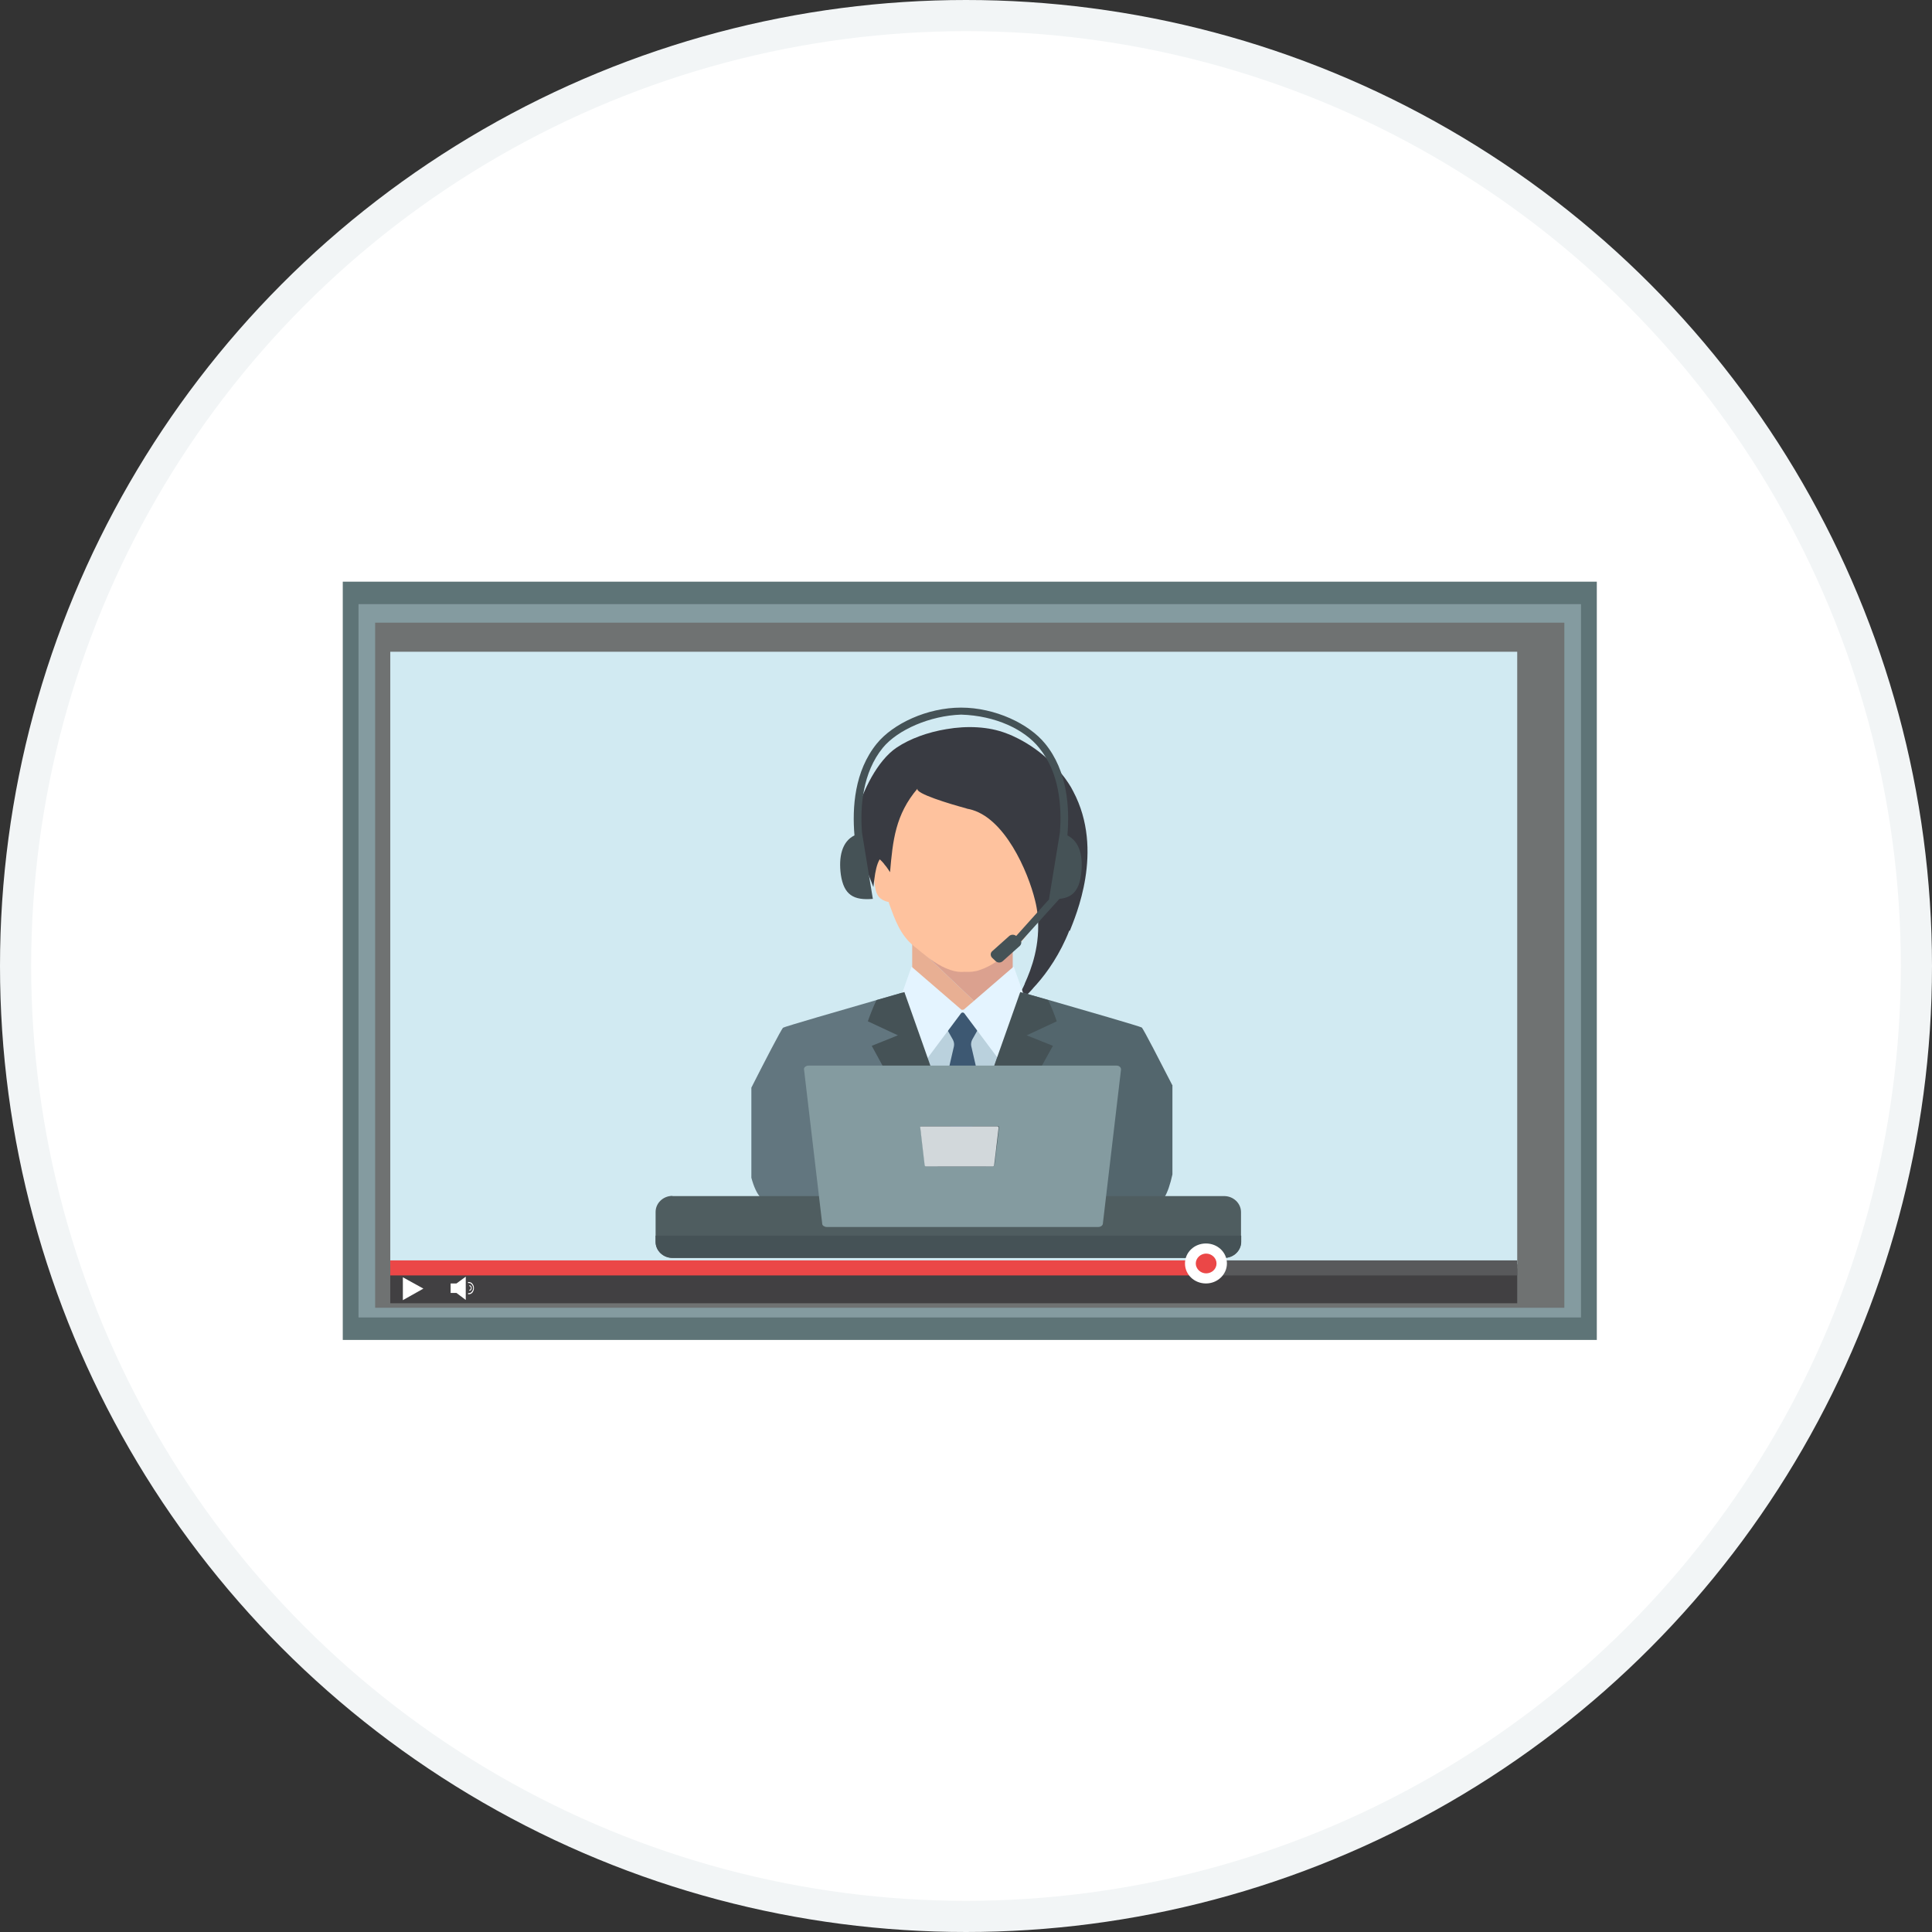 <svg width="186" height="186" viewBox="0 0 186 186" fill="none" xmlns="http://www.w3.org/2000/svg">
<rect x="0" y="0" width="186" height="186" fill="#333333" stroke="none"/>
<circle cx="93" cy="93" r="91.5" fill="white" stroke="#F2F5F6" stroke-width="3"/>
<path d="M153.73 56H33V129H153.73V56Z" fill="#5E7477"/>
<path d="M152.207 58.163H34.516V126.837H152.207V58.163Z" fill="#849BA0"/>
<path d="M150.604 59.948H36.117V125.904H150.604V59.948Z" fill="#6F7272"/>
<path d="M116.368 62.746H37.574V121.718H116.368H146.067V62.746H116.368Z" fill="#D1EAF2"/>
<path d="M87.82 94.515L93.106 99.118L94.772 97.313L87.82 90.705V94.515Z" fill="#E8AF93"/>
<path d="M97.498 89.693L87.82 90.249V90.705L94.772 97.313L97.498 94.376V89.693Z" fill="#DBA18F"/>
<path d="M100.445 81.068C100.181 80.043 99.613 79.114 98.882 78.302C97.827 77.141 96.426 76.31 94.863 75.923C94.234 75.768 93.585 75.671 92.975 75.439C92.935 75.439 92.894 75.401 92.874 75.381V76.387C92.874 75.401 92.549 75.052 91.961 74.511C91.717 74.298 91.453 74.047 91.128 73.699C90.946 73.505 90.763 73.312 90.54 73.196C90.093 72.944 89.525 72.964 89.017 73.118C87.759 73.486 86.825 74.511 86.358 75.671C85.932 76.716 85.993 77.741 85.952 78.844C85.952 79.772 85.546 80.507 85.364 81.435C85.282 81.822 85.222 82.209 85.181 82.615C85.161 82.847 85.14 83.099 85.14 83.35C85.1 84.549 85.222 85.787 85.567 86.851C85.567 86.928 85.607 87.025 85.648 87.122C86.155 88.534 86.683 90.023 87.962 91.068C88.002 91.106 88.043 91.145 88.104 91.184C88.246 91.3 88.408 91.416 88.55 91.551C89.444 92.267 90.357 93.002 91.514 93.389C91.981 93.543 92.427 93.602 92.854 93.563C92.854 93.563 92.894 93.563 92.915 93.563C93.361 93.582 93.828 93.563 94.315 93.389C95.553 92.983 96.507 92.17 97.441 91.416C97.543 91.338 97.624 91.261 97.725 91.203C99.106 90.139 99.654 88.592 100.181 87.141C100.831 85.343 100.872 82.925 100.384 81.087L100.445 81.068Z" fill="#FEC29E"/>
<path d="M85.624 86.851C85.624 86.851 85.624 86.851 85.603 86.851C85.278 86.793 84.994 86.677 84.751 86.484C84.426 86.213 84.304 85.768 84.243 85.362C84.203 85.13 84.182 84.878 84.142 84.627C84.121 84.453 84.061 84.298 84 84.143C83.878 83.892 83.716 83.66 83.614 83.408C83.513 83.157 83.492 82.847 83.655 82.615C83.837 82.383 84.142 82.325 84.446 82.325C84.771 82.325 85.035 82.441 85.238 82.596C85.238 82.809 85.238 83.002 85.238 83.196V83.37C85.238 84.085 85.299 84.801 85.421 85.517C85.481 85.962 85.563 86.387 85.664 86.832L85.624 86.851Z" fill="#FEC29E"/>
<path d="M102.151 83.409C102.05 83.66 101.867 83.892 101.765 84.144C101.603 84.53 101.583 84.956 101.502 85.362C101.441 85.768 101.299 86.194 100.994 86.484C100.811 86.658 100.568 86.755 100.324 86.813C100.466 86.387 100.568 85.923 100.629 85.459C100.75 84.685 100.771 83.892 100.73 83.099C100.73 82.906 100.71 82.693 100.69 82.499C100.872 82.403 101.075 82.345 101.319 82.345C101.603 82.345 101.928 82.403 102.11 82.615C102.293 82.828 102.253 83.157 102.151 83.409Z" fill="#FEC29E"/>
<path d="M102.941 89.598C102.068 91.822 100.83 93.602 99.815 94.743C99.774 94.801 99.713 94.859 99.673 94.898C99.591 94.994 99.51 95.072 99.429 95.168C99.429 95.168 99.429 95.168 99.429 95.188C99.368 95.246 99.307 95.304 99.267 95.362C99.267 95.362 99.125 95.517 99.064 95.575C99.043 95.594 99.023 95.613 99.023 95.613C98.983 95.652 98.922 95.71 98.881 95.729C98.82 95.787 98.739 95.845 98.678 95.903C98.556 96 98.455 96.078 98.353 96.135C98.313 96.155 98.272 96.174 98.231 96.194C98.13 96.232 98.069 96.252 98.028 96.232C97.907 96.174 98.191 95.71 98.576 94.898C98.576 94.878 98.576 94.859 98.617 94.82C98.617 94.801 98.617 94.762 98.658 94.724C98.658 94.724 98.658 94.704 98.658 94.685C99.307 93.273 100.18 90.933 99.896 88.089C99.855 87.644 99.774 87.18 99.652 86.697C98.983 83.931 96.709 78.631 93.299 77.896C93.238 77.896 93.096 77.857 92.934 77.799C91.635 77.451 87.96 76.368 88.346 75.904C86.195 78.418 85.951 80.933 85.687 83.969C85.545 83.757 85.403 83.525 85.24 83.331C85.24 83.331 85.24 83.312 85.2 83.292C85.058 83.08 84.875 82.886 84.692 82.731C84.408 83.196 84.266 83.931 84.185 84.588C84.144 84.879 84.104 85.149 84.084 85.401C83.272 83.196 81.932 80.836 82.46 78.457C82.46 78.38 82.48 78.302 82.5 78.225C83.048 76.175 84.449 73.235 86.316 71.977C87.615 71.107 89.341 70.488 91.107 70.198C93.116 69.85 95.207 69.946 96.892 70.604C97.277 70.74 97.643 70.913 97.988 71.088C100.485 72.345 102.108 74.24 102.839 75.362C103.022 75.633 103.184 75.904 103.326 76.194C106.351 81.9 103.509 88.283 103.002 89.598H102.941Z" fill="#393B42"/>
<path d="M87.82 102.59C87.8 102.253 92.461 97.57 92.461 97.57H93.065L97.498 102.293L92.857 114.119L87.82 102.571V102.59Z" fill="#BAD1DD"/>
<path d="M95.086 107.552L93.504 100.706C93.463 100.488 93.504 100.27 93.609 100.071L94.212 99C94.212 99 94.212 98.861 94.17 98.801C93.942 98.583 93.713 98.365 93.484 98.147C93.317 97.988 93.13 97.869 93.047 97.67C92.984 97.531 92.797 97.214 92.589 97.353C92.401 97.472 92.339 97.65 92.235 97.809C92.11 97.968 91.923 98.087 91.798 98.226C91.59 98.424 91.382 98.623 91.174 98.821C91.132 98.881 91.111 98.94 91.132 99.019L91.736 100.091C91.84 100.289 91.881 100.508 91.84 100.726L90.258 107.572C90.258 107.572 90.258 107.651 90.258 107.671L92.443 113.028C92.485 113.127 92.589 113.147 92.672 113.127C92.755 113.167 92.88 113.127 92.901 113.028L95.086 107.671C95.086 107.671 95.086 107.611 95.086 107.572V107.552Z" fill="#3D5872"/>
<path d="M92.378 111.738L88.757 100.288L87.237 95.467C87.237 95.467 87.175 95.467 87.071 95.507C86.696 95.606 85.676 95.903 84.386 96.28C80.931 97.272 75.541 98.84 75.395 98.939C75.25 99.019 73.439 102.531 72.336 104.713V113.384C72.565 114.238 72.877 114.932 73.231 115.289C77.872 119.734 90.13 119.536 92.461 119.813L92.378 111.738Z" fill="#62767F"/>
<path d="M112.853 104.456C111.729 102.273 110.064 99.019 109.918 98.92C109.772 98.82 104.382 97.253 100.927 96.261C99.637 95.904 98.617 95.606 98.243 95.487C98.139 95.447 98.076 95.447 98.076 95.447L95.953 101.975L92.603 112.293V112.393L92.394 111.718L92.478 119.794H92.561C93.643 119.734 109.211 119.794 112.103 115.27C112.395 114.813 112.665 114.02 112.873 113.067V104.456H112.853Z" fill="#53666D"/>
<path d="M97.58 93.066L92.793 97.194C92.793 97.194 92.606 97.253 92.543 97.194L87.757 93.066L86.695 96.063L88.756 102.591L92.523 97.551C92.606 97.452 92.752 97.452 92.835 97.551L96.602 102.591L98.662 96.063L97.601 93.066H97.58Z" fill="#E4F4FF"/>
<path d="M98.847 99.674L101.366 100.686L92.583 116.54L83.925 100.686L86.444 99.674L83.551 98.324C83.697 97.908 84.009 97.055 84.383 96.281C85.674 95.924 86.693 95.626 87.068 95.507L88.754 100.269L90.086 104.059L92.5 111.619L95.205 104.059L95.934 101.975L98.223 95.507C98.598 95.606 99.618 95.904 100.908 96.281C101.283 97.055 101.595 97.908 101.74 98.324L98.847 99.674Z" fill="#455256"/>
<path d="M64.74 115.151H117.853C118.747 115.151 119.476 115.845 119.476 116.698V119.556C119.476 120.409 118.747 121.103 117.853 121.103H64.74C63.846 121.103 63.117 120.409 63.117 119.556V116.679C63.117 115.825 63.846 115.131 64.74 115.131V115.151Z" fill="#4F5D60"/>
<path d="M119.497 118.96V119.555C119.497 120.408 118.768 121.103 117.873 121.103H64.74C63.846 121.103 63.117 120.408 63.117 119.555V118.96H119.497Z" fill="#455256"/>
<path d="M107.505 102.59H77.827C77.66 102.59 77.535 102.669 77.452 102.768C77.41 102.828 77.39 102.907 77.41 102.987L79.159 117.829C79.159 117.988 79.388 118.126 79.596 118.126H105.736C105.964 118.126 106.152 117.988 106.173 117.829L107.921 102.987C107.942 102.768 107.754 102.59 107.505 102.59ZM95.725 112.213C95.725 112.213 95.663 112.293 95.621 112.293H89.148C89.148 112.293 89.044 112.253 89.044 112.213L88.607 108.523C88.607 108.523 88.649 108.423 88.711 108.423H96.079L96.183 108.463L95.996 110.13L95.746 112.194L95.725 112.213Z" fill="#849BA0"/>
<path d="M96.057 108.443H88.69L88.586 108.483L89.023 112.213C89.023 112.213 89.085 112.293 89.127 112.293H95.6C95.6 112.293 95.704 112.253 95.704 112.213L95.953 110.15L96.141 108.543C96.141 108.543 96.099 108.443 96.037 108.443H96.057Z" fill="#D2D8DB"/>
<path d="M102.763 80.426C102.992 77.728 102.763 74.216 100.62 71.596C99.059 69.672 95.791 68.124 92.524 68.124C89.256 68.124 85.968 69.672 84.407 71.596C82.263 74.236 82.034 77.748 82.263 80.426C81.035 81.022 80.723 82.549 80.952 84.216C81.244 86.161 82.18 86.697 84.032 86.538L82.992 80.188C82.784 77.629 83.054 74.374 84.99 71.993C86.426 70.247 89.548 68.898 92.524 68.799C95.854 68.898 98.622 70.227 100.037 71.993C101.993 74.374 102.243 77.648 102.035 80.188L100.994 86.538H101.036L97.831 90.109C97.643 89.951 97.352 89.951 97.165 90.109L95.521 91.578C95.333 91.736 95.333 92.034 95.521 92.213L95.854 92.53C96.041 92.709 96.353 92.709 96.54 92.53L98.184 91.062C98.309 90.943 98.351 90.764 98.309 90.625L101.993 86.538C103.2 86.419 103.866 85.784 104.074 84.216C104.303 82.549 103.991 81.041 102.763 80.426Z" fill="#455256"/>
<path d="M116.368 122.114H37.574V125.468H146.067V122.114H116.368Z" fill="#414042"/>
<path d="M146.066 121.341H116.367V122.789H146.066V121.341Z" fill="#58595B"/>
<path d="M116.347 121.341H37.574V122.789H116.347V121.341Z" fill="#EB4747"/>
<path d="M118.12 121.639C118.12 122.69 117.225 123.563 116.101 123.563C114.977 123.563 114.082 122.71 114.082 121.639C114.082 120.567 114.977 119.714 116.101 119.714C117.225 119.714 118.12 120.567 118.12 121.639Z" fill="white"/>
<path d="M117.119 121.639C117.119 122.175 116.661 122.591 116.12 122.591C115.579 122.591 115.121 122.155 115.121 121.639C115.121 121.123 115.579 120.687 116.12 120.687C116.661 120.687 117.119 121.123 117.119 121.639Z" fill="#EB4747"/>
<path d="M38.785 122.968L40.762 124.059L38.785 125.17V122.968Z" fill="white"/>
<path d="M43.945 123.563H43.383V124.476H43.945L44.84 125.15V122.908L43.945 123.563Z" fill="white"/>
<path d="M45.566 123.722C45.566 123.722 45.483 123.583 45.421 123.523C45.255 123.404 45.088 123.424 45.088 123.424C45.068 123.424 45.047 123.444 45.047 123.484C45.047 123.503 45.068 123.523 45.109 123.523C45.109 123.523 45.234 123.503 45.358 123.603C45.4 123.642 45.462 123.702 45.504 123.801C45.566 123.94 45.566 124.079 45.504 124.218C45.462 124.317 45.4 124.377 45.358 124.416C45.234 124.515 45.109 124.496 45.109 124.496C45.088 124.496 45.068 124.496 45.047 124.535C45.047 124.555 45.047 124.575 45.088 124.595C45.088 124.595 45.255 124.634 45.421 124.496C45.483 124.456 45.525 124.377 45.566 124.297C45.649 124.119 45.649 123.9 45.566 123.722Z" fill="white"/>
<path d="M45.213 124.178C45.213 124.178 45.172 124.178 45.172 124.217C45.172 124.237 45.172 124.257 45.213 124.257C45.213 124.257 45.276 124.257 45.338 124.198C45.442 124.079 45.442 123.92 45.338 123.801C45.276 123.741 45.234 123.741 45.213 123.741C45.193 123.741 45.172 123.741 45.172 123.781C45.172 123.821 45.172 123.821 45.213 123.821C45.213 123.821 45.234 123.821 45.276 123.86C45.359 123.94 45.359 124.059 45.276 124.138C45.234 124.178 45.213 124.178 45.213 124.178Z" fill="white"/>
</svg>

